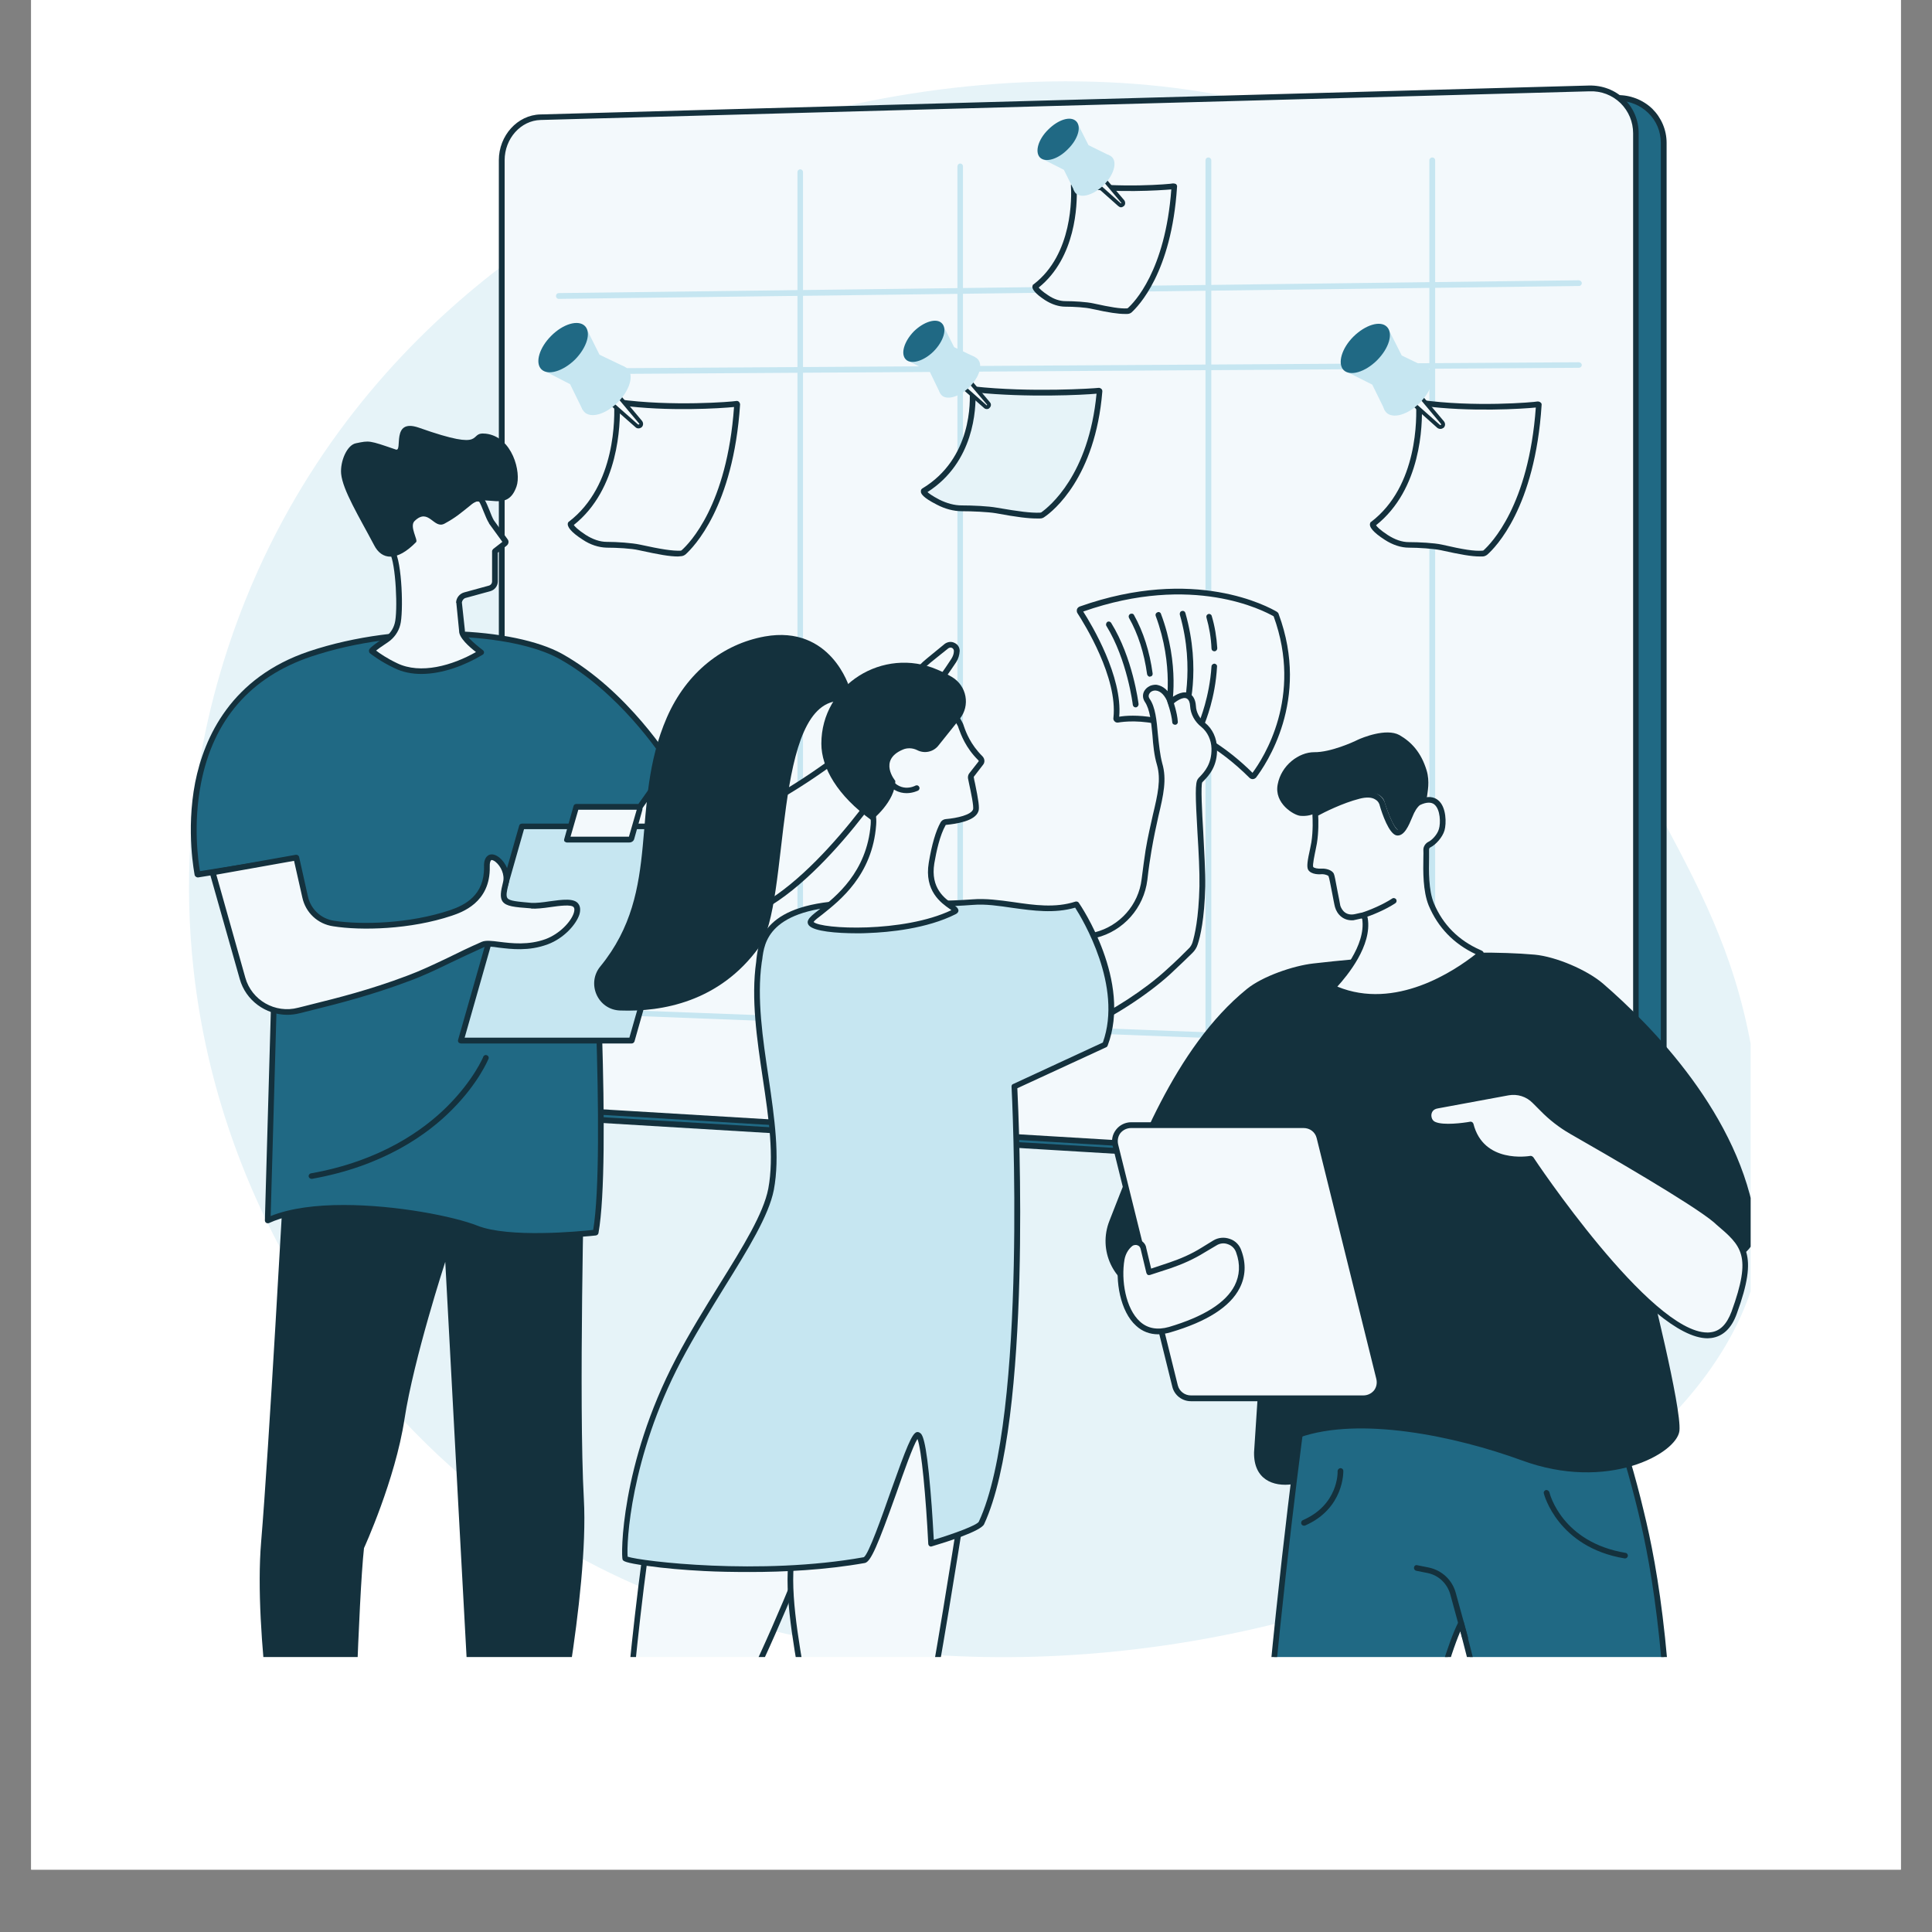 <svg xmlns="http://www.w3.org/2000/svg" xmlns:xlink="http://www.w3.org/1999/xlink" width="40" zoomAndPan="magnify" viewBox="0 0 30 30" height="40" preserveAspectRatio="xMidYMid meet" version="1.0"><rect x="0" y="0" width="30" height="30" fill="#808080" stroke="none"/><defs><clipPath id="d7b898bf1b"><path d="M 0.484 0 L 29.516 0 L 29.516 29.031 L 0.484 29.031 Z M 0.484 0 " clip-rule="nonzero"/></clipPath><clipPath id="2b7f1b8031"><path d="M 2.508 1 L 27.184 1 L 27.184 26 L 2.508 26 Z M 2.508 1 " clip-rule="nonzero"/></clipPath><clipPath id="a0c07f3e4a"><path d="M 4.031 18.109 L 9.086 18.109 L 9.086 25.73 L 4.031 25.73 Z M 4.031 18.109 " clip-rule="nonzero"/></clipPath><clipPath id="7324c66903"><path d="M 2.508 9 L 11 9 L 11 20 L 2.508 20 Z M 2.508 9 " clip-rule="nonzero"/></clipPath><clipPath id="613c26bedc"><path d="M 7.402 19.941 L 13.402 19.941 L 13.402 25.73 L 7.402 25.73 Z M 7.402 19.941 " clip-rule="nonzero"/></clipPath><clipPath id="f0041b6755"><path d="M 7.402 19.902 L 13.457 19.902 L 13.457 25.73 L 7.402 25.73 Z M 7.402 19.902 " clip-rule="nonzero"/></clipPath><clipPath id="ff838106da"><path d="M 12.188 20.703 L 14.914 20.703 L 14.914 25.73 L 12.188 25.73 Z M 12.188 20.703 " clip-rule="nonzero"/></clipPath><clipPath id="80a04f234d"><path d="M 12.133 20.652 L 14.953 20.652 L 14.953 25.73 L 12.133 25.73 Z M 12.133 20.652 " clip-rule="nonzero"/></clipPath><clipPath id="9f167de068"><path d="M 19.367 20.652 L 25.973 20.652 L 25.973 25.73 L 19.367 25.73 Z M 19.367 20.652 " clip-rule="nonzero"/></clipPath><clipPath id="00e384d1c5"><path d="M 19.328 20.609 L 26.012 20.609 L 26.012 25.73 L 19.328 25.73 Z M 19.328 20.609 " clip-rule="nonzero"/></clipPath><clipPath id="7993ab3ec5"><path d="M 17 14 L 27.184 14 L 27.184 24 L 17 24 Z M 17 14 " clip-rule="nonzero"/></clipPath><clipPath id="be2f79156b"><path d="M 22 16 L 27.184 16 L 27.184 21 L 22 21 Z M 22 16 " clip-rule="nonzero"/></clipPath></defs><g clip-path="url(#d7b898bf1b)"><path fill="#ffffff" d="M 0.484 0 L 29.516 0 L 29.516 29.031 L 0.484 29.031 Z M 0.484 0 " fill-opacity="1" fill-rule="nonzero"/><path fill="#ffffff" d="M 0.484 0 L 29.516 0 L 29.516 29.031 L 0.484 29.031 Z M 0.484 0 " fill-opacity="1" fill-rule="nonzero"/></g><g clip-path="url(#2b7f1b8031)"><path fill="#e6f3f8" d="M 4.004 8.863 C 3.477 10.039 2.691 12.285 3.008 15.078 C 3.41 18.664 5.41 21.492 7.359 23.082 C 13.816 28.352 25.641 24.945 27.207 19.98 C 27.492 19.078 27.41 18.211 27.312 17.141 C 27 13.742 25.352 12.73 24.246 9.121 C 23.238 5.836 24.23 5.465 23.289 4.004 C 21.246 0.836 15.344 0.676 11.285 2.195 C 9.727 2.777 5.941 4.57 4.004 8.863 " fill-opacity="1" fill-rule="nonzero"/></g><path fill="#206984" d="M 8.824 1.969 L 25.109 1.523 C 25.508 1.512 25.832 1.824 25.832 2.219 L 25.832 17.668 C 25.832 18.062 25.508 18.363 25.109 18.34 L 8.824 17.359 C 8.492 17.34 8.223 17.031 8.223 16.672 L 8.223 2.637 C 8.223 2.277 8.492 1.98 8.824 1.969 " fill-opacity="1" fill-rule="nonzero"/><path fill="#14313d" d="M 8.824 1.969 Z M 25.129 1.566 C 25.125 1.566 25.117 1.566 25.109 1.566 L 8.824 2.016 C 8.516 2.023 8.266 2.301 8.266 2.637 L 8.266 16.672 C 8.266 17.008 8.52 17.297 8.828 17.316 L 25.113 18.293 C 25.293 18.305 25.465 18.246 25.594 18.125 C 25.719 18.008 25.789 17.844 25.789 17.668 L 25.789 2.219 C 25.789 2.039 25.719 1.875 25.594 1.754 C 25.469 1.633 25.305 1.566 25.129 1.566 Z M 25.156 18.383 C 25.137 18.383 25.121 18.383 25.105 18.383 L 8.82 17.406 C 8.465 17.383 8.18 17.055 8.18 16.672 L 8.18 2.637 C 8.18 2.254 8.469 1.938 8.824 1.926 L 25.109 1.477 C 25.312 1.473 25.508 1.547 25.656 1.688 C 25.797 1.828 25.879 2.016 25.879 2.219 L 25.879 17.668 C 25.879 17.867 25.797 18.055 25.652 18.188 C 25.52 18.316 25.344 18.383 25.156 18.383 " fill-opacity="1" fill-rule="nonzero"/><path fill="#f3f9fc" d="M 8.395 1.82 L 24.68 1.371 C 25.078 1.363 25.402 1.672 25.402 2.07 L 25.402 17.516 C 25.402 17.91 25.078 18.211 24.68 18.188 L 8.395 17.211 C 8.059 17.191 7.793 16.883 7.793 16.523 L 7.793 2.488 C 7.793 2.129 8.059 1.828 8.395 1.82 " fill-opacity="1" fill-rule="nonzero"/><path fill="#14313d" d="M 8.395 1.863 C 8.086 1.871 7.836 2.152 7.836 2.488 L 7.836 16.523 C 7.836 16.859 8.086 17.148 8.395 17.168 L 24.68 18.145 C 24.863 18.156 25.035 18.094 25.164 17.973 C 25.289 17.855 25.359 17.691 25.359 17.516 L 25.359 2.07 C 25.359 1.891 25.289 1.727 25.164 1.602 C 25.035 1.477 24.863 1.41 24.68 1.418 Z M 24.723 18.234 C 24.707 18.234 24.691 18.234 24.676 18.234 L 8.391 17.254 C 8.035 17.234 7.746 16.906 7.746 16.523 L 7.746 2.488 C 7.746 2.105 8.035 1.785 8.391 1.777 L 24.676 1.328 C 24.883 1.324 25.078 1.398 25.223 1.539 C 25.367 1.68 25.445 1.867 25.445 2.07 L 25.445 17.516 C 25.445 17.719 25.367 17.902 25.223 18.039 C 25.09 18.164 24.914 18.234 24.723 18.234 " fill-opacity="1" fill-rule="nonzero"/><path fill="#c6e6f1" d="M 8.676 4.641 C 8.652 4.641 8.633 4.621 8.633 4.598 C 8.633 4.57 8.652 4.551 8.676 4.551 L 24.516 4.352 C 24.539 4.355 24.562 4.371 24.562 4.398 C 24.562 4.422 24.543 4.441 24.516 4.441 L 8.68 4.641 C 8.676 4.641 8.676 4.641 8.676 4.641 " fill-opacity="1" fill-rule="nonzero"/><path fill="#c6e6f1" d="M 14.91 16.641 C 14.887 16.641 14.867 16.621 14.867 16.598 L 14.867 2.582 C 14.867 2.559 14.887 2.539 14.91 2.539 C 14.934 2.539 14.953 2.559 14.953 2.582 L 14.953 16.598 C 14.953 16.621 14.934 16.641 14.91 16.641 " fill-opacity="1" fill-rule="nonzero"/><path fill="#c6e6f1" d="M 12.426 16.434 C 12.402 16.434 12.383 16.414 12.383 16.391 L 12.383 2.672 C 12.383 2.648 12.402 2.629 12.426 2.629 C 12.449 2.629 12.469 2.648 12.469 2.672 L 12.469 16.391 C 12.469 16.414 12.449 16.434 12.426 16.434 " fill-opacity="1" fill-rule="nonzero"/><path fill="#c6e6f1" d="M 18.762 16.859 C 18.738 16.859 18.719 16.84 18.719 16.816 L 18.719 2.488 C 18.719 2.465 18.738 2.445 18.762 2.445 C 18.789 2.445 18.809 2.465 18.809 2.488 L 18.809 16.816 C 18.809 16.84 18.789 16.859 18.762 16.859 " fill-opacity="1" fill-rule="nonzero"/><path fill="#c6e6f1" d="M 22.242 16.859 C 22.215 16.859 22.195 16.84 22.195 16.816 L 22.195 2.488 C 22.195 2.465 22.215 2.445 22.242 2.445 C 22.266 2.445 22.285 2.465 22.285 2.488 L 22.285 16.816 C 22.285 16.84 22.266 16.859 22.242 16.859 " fill-opacity="1" fill-rule="nonzero"/><path fill="#c6e6f1" d="M 24.516 16.34 L 8.676 15.73 C 8.652 15.73 8.633 15.711 8.633 15.688 C 8.633 15.66 8.656 15.645 8.68 15.645 L 24.52 16.25 C 24.543 16.254 24.562 16.273 24.562 16.297 C 24.559 16.32 24.539 16.34 24.516 16.34 " fill-opacity="1" fill-rule="nonzero"/><path fill="#c6e6f1" d="M 8.676 5.812 C 8.652 5.812 8.633 5.793 8.633 5.766 C 8.633 5.742 8.652 5.723 8.676 5.723 L 24.516 5.625 C 24.539 5.625 24.562 5.645 24.562 5.668 C 24.562 5.691 24.543 5.711 24.516 5.711 L 8.676 5.812 " fill-opacity="1" fill-rule="nonzero"/><path fill="#e6f3f8" d="M 17.062 6.066 C 16.996 6.078 16 6.145 15.109 6.043 C 15.105 6.043 15.102 6.047 15.102 6.051 C 15.105 6.141 15.18 7.121 14.344 7.625 C 14.344 7.625 14.32 7.668 14.566 7.797 C 14.676 7.855 14.805 7.891 14.934 7.895 C 15.09 7.895 15.34 7.906 15.469 7.926 C 15.84 7.992 16.004 8.012 16.145 8.008 C 16.164 8.004 16.184 8 16.195 7.992 C 16.316 7.906 16.965 7.395 17.074 6.074 C 17.074 6.07 17.066 6.066 17.062 6.066 " fill-opacity="1" fill-rule="nonzero"/><path fill="#14313d" d="M 17.062 6.066 Z M 14.402 7.641 C 14.422 7.66 14.473 7.699 14.586 7.758 C 14.703 7.816 14.82 7.848 14.934 7.848 C 15.102 7.848 15.348 7.859 15.477 7.883 C 15.836 7.945 16.004 7.965 16.145 7.961 C 16.156 7.961 16.164 7.957 16.168 7.957 C 16.293 7.867 16.906 7.379 17.027 6.113 C 16.82 6.133 15.945 6.176 15.148 6.094 C 15.156 6.348 15.129 7.176 14.402 7.641 Z M 16.105 8.051 C 15.965 8.051 15.797 8.031 15.461 7.969 C 15.34 7.949 15.098 7.938 14.934 7.938 C 14.809 7.938 14.672 7.902 14.547 7.836 C 14.324 7.723 14.309 7.668 14.301 7.648 C 14.297 7.625 14.301 7.609 14.305 7.602 C 14.309 7.598 14.312 7.59 14.32 7.586 C 15.094 7.121 15.07 6.227 15.055 6.051 C 15.055 6.039 15.062 6.023 15.07 6.016 C 15.082 6.004 15.098 5.996 15.117 6 C 16.004 6.098 16.996 6.031 17.055 6.023 C 17.07 6.02 17.09 6.027 17.102 6.039 C 17.113 6.047 17.117 6.062 17.117 6.078 C 17.008 7.414 16.352 7.938 16.219 8.027 C 16.199 8.043 16.176 8.051 16.148 8.051 C 16.133 8.051 16.117 8.051 16.105 8.051 " fill-opacity="1" fill-rule="nonzero"/><path fill="#c6e6f1" d="M 14.633 5.027 L 14.816 5.391 L 15.145 5.547 L 14.598 6.105 L 14.438 5.773 L 14.074 5.59 L 14.633 5.027 " fill-opacity="1" fill-rule="nonzero"/><path fill="#206984" d="M 14.5 5.453 C 14.652 5.297 14.711 5.105 14.625 5.02 C 14.543 4.934 14.348 4.992 14.191 5.145 C 14.039 5.301 13.98 5.496 14.066 5.582 C 14.148 5.664 14.344 5.609 14.5 5.453 " fill-opacity="1" fill-rule="nonzero"/><path fill="#f3f9fc" d="M 14.957 5.797 L 14.844 5.91 L 15.301 6.312 C 15.332 6.344 15.375 6.297 15.348 6.266 L 14.957 5.797 " fill-opacity="1" fill-rule="nonzero"/><path fill="#14313d" d="M 14.887 5.91 L 15.32 6.293 C 15.32 6.293 15.324 6.297 15.324 6.293 C 15.328 6.289 15.328 6.285 15.328 6.285 L 14.953 5.844 Z M 15.324 6.352 C 15.309 6.352 15.293 6.348 15.281 6.336 L 14.824 5.934 C 14.82 5.926 14.816 5.922 14.816 5.91 C 14.816 5.902 14.816 5.895 14.824 5.891 L 14.938 5.777 C 14.941 5.773 14.949 5.77 14.957 5.77 C 14.965 5.77 14.973 5.773 14.98 5.781 L 15.371 6.246 C 15.395 6.273 15.391 6.309 15.367 6.332 C 15.355 6.348 15.34 6.352 15.324 6.352 " fill-opacity="1" fill-rule="nonzero"/><path fill="#c6e6f1" d="M 15.055 6.008 C 15.211 5.852 15.266 5.66 15.18 5.574 C 15.098 5.488 14.902 5.547 14.746 5.703 C 14.594 5.855 14.535 6.051 14.621 6.137 C 14.703 6.219 14.898 6.164 15.055 6.008 " fill-opacity="1" fill-rule="nonzero"/><path fill="#f3f9fc" d="M 18.223 2.895 C 18.176 2.902 17.383 2.969 16.684 2.871 C 16.68 2.867 16.676 2.871 16.676 2.875 C 16.68 2.969 16.738 3.945 16.074 4.449 C 16.074 4.449 16.059 4.496 16.25 4.621 C 16.34 4.68 16.441 4.719 16.543 4.719 C 16.664 4.719 16.863 4.73 16.965 4.754 C 17.258 4.816 17.391 4.836 17.5 4.832 C 17.516 4.832 17.531 4.824 17.539 4.816 C 17.637 4.73 18.148 4.219 18.234 2.898 C 18.234 2.895 18.23 2.891 18.223 2.895 " fill-opacity="1" fill-rule="nonzero"/><path fill="#14313d" d="M 16.121 4.449 Z M 16.129 4.465 C 16.145 4.484 16.18 4.523 16.277 4.586 C 16.363 4.645 16.457 4.676 16.543 4.676 C 16.676 4.676 16.875 4.688 16.977 4.711 C 17.258 4.773 17.391 4.793 17.5 4.789 C 17.504 4.789 17.508 4.785 17.512 4.785 C 17.609 4.699 18.094 4.207 18.188 2.941 C 18.004 2.957 17.336 3 16.719 2.918 C 16.73 3.176 16.707 4 16.129 4.465 Z M 17.469 4.875 C 17.359 4.875 17.223 4.855 16.957 4.797 C 16.863 4.773 16.672 4.762 16.543 4.762 C 16.441 4.762 16.332 4.727 16.227 4.66 C 16.078 4.562 16.012 4.484 16.035 4.434 L 16.039 4.422 L 16.051 4.414 C 16.66 3.949 16.641 3.051 16.629 2.879 C 16.629 2.863 16.637 2.848 16.645 2.84 C 16.656 2.828 16.672 2.824 16.688 2.824 C 17.387 2.926 18.172 2.859 18.215 2.848 C 18.234 2.848 18.25 2.852 18.262 2.859 C 18.273 2.871 18.281 2.887 18.277 2.902 C 18.191 4.238 17.672 4.758 17.57 4.852 C 17.551 4.867 17.527 4.875 17.504 4.875 C 17.492 4.875 17.48 4.875 17.469 4.875 " fill-opacity="1" fill-rule="nonzero"/><path fill="#c6e6f1" d="M 16.719 1.891 L 16.902 2.254 L 17.227 2.414 L 16.684 2.969 L 16.52 2.637 L 16.156 2.453 L 16.719 1.891 " fill-opacity="1" fill-rule="nonzero"/><path fill="#206984" d="M 16.582 2.316 C 16.738 2.164 16.797 1.969 16.711 1.883 C 16.625 1.797 16.434 1.855 16.277 2.012 C 16.121 2.164 16.066 2.359 16.148 2.445 C 16.234 2.531 16.43 2.473 16.582 2.316 " fill-opacity="1" fill-rule="nonzero"/><path fill="#f3f9fc" d="M 17.043 2.664 L 16.93 2.773 L 17.383 3.18 C 17.418 3.207 17.461 3.164 17.434 3.129 L 17.043 2.664 " fill-opacity="1" fill-rule="nonzero"/><path fill="#14313d" d="M 16.973 2.773 L 17.402 3.156 C 17.406 3.156 17.406 3.16 17.41 3.156 C 17.414 3.152 17.414 3.152 17.41 3.148 L 17.039 2.707 Z M 17.406 3.219 C 17.391 3.219 17.379 3.211 17.363 3.199 L 16.91 2.797 C 16.902 2.793 16.898 2.785 16.898 2.777 C 16.898 2.77 16.902 2.762 16.91 2.754 L 17.02 2.641 C 17.027 2.637 17.035 2.633 17.043 2.633 C 17.051 2.633 17.059 2.637 17.062 2.645 L 17.457 3.109 C 17.477 3.137 17.477 3.176 17.453 3.199 C 17.438 3.211 17.422 3.219 17.406 3.219 " fill-opacity="1" fill-rule="nonzero"/><path fill="#c6e6f1" d="M 17.141 2.871 C 17.293 2.719 17.352 2.523 17.266 2.438 C 17.18 2.355 16.988 2.41 16.832 2.566 C 16.676 2.719 16.621 2.914 16.703 3 C 16.789 3.086 16.984 3.027 17.141 2.871 " fill-opacity="1" fill-rule="nonzero"/><path fill="#f3f9fc" d="M 11.434 6.27 C 11.375 6.281 10.43 6.363 9.59 6.242 C 9.582 6.242 9.578 6.246 9.578 6.25 C 9.586 6.359 9.652 7.531 8.859 8.137 C 8.859 8.137 8.84 8.191 9.07 8.344 C 9.176 8.41 9.297 8.457 9.422 8.457 C 9.566 8.457 9.805 8.473 9.926 8.5 C 10.277 8.578 10.434 8.598 10.566 8.594 C 10.586 8.594 10.602 8.586 10.613 8.574 C 10.73 8.473 11.344 7.859 11.445 6.277 C 11.449 6.273 11.441 6.27 11.434 6.27 " fill-opacity="1" fill-rule="nonzero"/><path fill="#14313d" d="M 9.621 6.246 Z M 11.445 6.312 Z M 11.445 6.312 Z M 8.91 8.152 C 8.926 8.176 8.969 8.223 9.094 8.305 C 9.203 8.375 9.316 8.414 9.422 8.414 C 9.578 8.414 9.816 8.43 9.938 8.457 C 10.277 8.531 10.438 8.555 10.566 8.551 C 10.574 8.551 10.582 8.547 10.586 8.543 C 10.703 8.438 11.289 7.848 11.398 6.32 C 11.199 6.34 10.375 6.395 9.625 6.293 C 9.633 6.586 9.613 7.594 8.91 8.152 Z M 10.527 8.641 C 10.398 8.641 10.238 8.613 9.918 8.543 C 9.805 8.516 9.578 8.504 9.418 8.504 C 9.297 8.5 9.168 8.461 9.047 8.379 C 8.871 8.266 8.797 8.176 8.82 8.117 L 8.824 8.109 L 8.832 8.102 C 9.57 7.539 9.547 6.461 9.535 6.25 C 9.531 6.238 9.539 6.223 9.551 6.211 C 9.562 6.203 9.578 6.195 9.594 6.199 C 10.434 6.316 11.375 6.238 11.426 6.227 C 11.445 6.223 11.461 6.227 11.473 6.238 C 11.484 6.25 11.492 6.266 11.492 6.281 C 11.387 7.875 10.766 8.5 10.645 8.609 C 10.625 8.625 10.598 8.637 10.57 8.637 C 10.555 8.637 10.543 8.641 10.527 8.641 " fill-opacity="1" fill-rule="nonzero"/><path fill="#c6e6f1" d="M 9.09 5.07 L 9.309 5.508 L 9.699 5.695 L 9.047 6.363 L 8.852 5.965 L 8.418 5.742 L 9.09 5.07 " fill-opacity="1" fill-rule="nonzero"/><path fill="#206984" d="M 8.93 5.582 C 9.113 5.395 9.184 5.164 9.082 5.062 C 8.98 4.961 8.746 5.027 8.559 5.215 C 8.375 5.398 8.305 5.633 8.406 5.734 C 8.508 5.836 8.742 5.766 8.93 5.582 " fill-opacity="1" fill-rule="nonzero"/><path fill="#f3f9fc" d="M 9.477 5.996 L 9.34 6.129 L 9.887 6.613 C 9.926 6.645 9.98 6.594 9.945 6.555 L 9.477 5.996 " fill-opacity="1" fill-rule="nonzero"/><path fill="#14313d" d="M 9.383 6.129 L 9.906 6.59 C 9.91 6.594 9.918 6.594 9.922 6.59 C 9.93 6.586 9.93 6.578 9.922 6.574 L 9.473 6.039 Z M 9.914 6.652 C 9.898 6.652 9.883 6.648 9.867 6.633 L 9.32 6.152 C 9.316 6.145 9.312 6.141 9.312 6.129 C 9.312 6.121 9.316 6.113 9.32 6.109 L 9.457 5.973 C 9.461 5.969 9.469 5.965 9.477 5.965 C 9.484 5.965 9.492 5.969 9.5 5.977 L 9.969 6.535 C 9.992 6.566 9.992 6.605 9.965 6.633 C 9.949 6.645 9.934 6.652 9.914 6.652 " fill-opacity="1" fill-rule="nonzero"/><path fill="#c6e6f1" d="M 9.594 6.246 C 9.777 6.062 9.848 5.828 9.746 5.727 C 9.645 5.625 9.41 5.691 9.227 5.879 C 9.039 6.062 8.973 6.297 9.074 6.398 C 9.176 6.5 9.406 6.434 9.594 6.246 " fill-opacity="1" fill-rule="nonzero"/><path fill="#f3f9fc" d="M 23.883 6.281 C 23.824 6.293 22.879 6.371 22.043 6.25 C 22.035 6.25 22.031 6.254 22.031 6.258 C 22.039 6.371 22.105 7.539 21.316 8.141 C 21.316 8.141 21.293 8.195 21.527 8.344 C 21.633 8.414 21.754 8.461 21.875 8.461 C 22.02 8.461 22.258 8.473 22.379 8.5 C 22.73 8.578 22.887 8.602 23.02 8.598 C 23.035 8.594 23.055 8.59 23.066 8.578 C 23.18 8.477 23.789 7.863 23.895 6.285 C 23.895 6.281 23.891 6.277 23.883 6.281 " fill-opacity="1" fill-rule="nonzero"/><path fill="#14313d" d="M 22.074 6.258 Z M 22.035 6.297 Z M 21.359 8.141 Z M 21.367 8.156 C 21.383 8.18 21.426 8.227 21.551 8.309 C 21.66 8.379 21.77 8.418 21.875 8.418 C 22.035 8.418 22.27 8.43 22.391 8.457 C 22.73 8.535 22.887 8.559 23.016 8.551 C 23.027 8.551 23.031 8.547 23.035 8.547 C 23.152 8.441 23.738 7.852 23.848 6.328 C 23.648 6.348 22.828 6.402 22.078 6.301 C 22.09 6.594 22.07 7.598 21.367 8.156 Z M 22.98 8.641 C 22.848 8.641 22.688 8.613 22.371 8.543 C 22.258 8.52 22.031 8.504 21.875 8.504 C 21.754 8.504 21.625 8.461 21.504 8.383 C 21.328 8.27 21.25 8.18 21.277 8.121 L 21.281 8.109 L 21.289 8.105 C 22.023 7.547 22 6.473 21.988 6.262 C 21.988 6.246 21.992 6.23 22.004 6.223 C 22.016 6.211 22.031 6.207 22.047 6.207 C 22.883 6.328 23.82 6.246 23.875 6.234 C 23.891 6.234 23.91 6.238 23.922 6.25 C 23.934 6.258 23.941 6.273 23.938 6.289 C 23.836 7.883 23.219 8.504 23.094 8.613 C 23.074 8.629 23.047 8.641 23.02 8.641 C 23.008 8.641 22.992 8.641 22.98 8.641 " fill-opacity="1" fill-rule="nonzero"/><path fill="#c6e6f1" d="M 21.547 5.086 L 21.766 5.52 L 22.152 5.707 L 21.504 6.371 L 21.309 5.973 L 20.875 5.754 L 21.547 5.086 " fill-opacity="1" fill-rule="nonzero"/><path fill="#206984" d="M 21.383 5.594 C 21.57 5.406 21.637 5.176 21.535 5.074 C 21.434 4.973 21.203 5.043 21.016 5.227 C 20.832 5.41 20.766 5.645 20.863 5.746 C 20.965 5.848 21.199 5.777 21.383 5.594 " fill-opacity="1" fill-rule="nonzero"/><path fill="#f3f9fc" d="M 21.93 6.004 L 21.797 6.141 L 22.34 6.621 C 22.379 6.656 22.43 6.602 22.398 6.562 L 21.93 6.004 " fill-opacity="1" fill-rule="nonzero"/><path fill="#14313d" d="M 21.84 6.137 L 22.359 6.598 C 22.363 6.602 22.371 6.602 22.375 6.598 C 22.379 6.594 22.379 6.586 22.375 6.582 L 21.93 6.051 Z M 22.367 6.66 C 22.352 6.66 22.336 6.656 22.32 6.645 L 21.777 6.16 C 21.77 6.156 21.766 6.148 21.766 6.141 C 21.766 6.133 21.77 6.125 21.777 6.117 L 21.91 5.984 C 21.914 5.98 21.922 5.977 21.934 5.977 C 21.941 5.977 21.949 5.98 21.953 5.988 L 22.422 6.543 C 22.445 6.574 22.445 6.613 22.418 6.641 C 22.402 6.652 22.387 6.66 22.367 6.66 " fill-opacity="1" fill-rule="nonzero"/><path fill="#c6e6f1" d="M 22.047 6.254 C 22.23 6.07 22.301 5.84 22.199 5.738 C 22.098 5.637 21.863 5.703 21.68 5.891 C 21.496 6.074 21.426 6.305 21.527 6.406 C 21.629 6.508 21.863 6.441 22.047 6.254 " fill-opacity="1" fill-rule="nonzero"/><g clip-path="url(#a0c07f3e4a)"><path fill="#14313d" d="M 4.406 18.328 C 4.406 18.328 4.176 22.5 4.055 23.941 C 3.934 25.383 4.34 27.699 4.34 27.699 L 5.488 27.641 C 5.488 27.641 5.566 24.824 5.652 24.039 C 5.652 24.039 6.137 22.98 6.281 22.035 C 6.426 21.09 6.914 19.594 6.914 19.594 C 6.914 19.594 7.312 27.051 7.352 27.637 C 7.352 27.637 8.254 27.676 8.574 27.473 C 8.574 27.473 9.148 24.754 9.066 23.277 C 8.984 21.797 9.074 18.121 9.074 18.121 L 4.406 18.328 " fill-opacity="1" fill-rule="nonzero"/></g><path fill="#f3f9fc" d="M 9.984 11.691 C 10.035 11.688 10.484 12.18 10.797 12.527 C 10.988 12.738 11.293 12.797 11.543 12.668 C 12.324 12.273 12.895 11.875 13.637 11.277 C 13.637 11.277 14.082 10.527 14.422 10.254 C 14.555 10.148 14.641 10.078 14.699 10.031 C 14.766 9.984 14.859 10.027 14.855 10.109 C 14.855 10.152 14.844 10.203 14.809 10.254 C 14.703 10.422 14.535 10.648 14.535 10.648 C 14.535 10.648 14.906 10.871 14.59 11.355 C 14.457 11.559 14.324 11.594 14.184 11.637 C 14.035 11.676 13.875 11.934 13.875 11.934 C 13.875 11.934 12.59 13.961 11.422 14.258 C 10.582 14.477 9.988 13.805 8.996 13.301 L 9.984 11.691 " fill-opacity="1" fill-rule="nonzero"/><path fill="#14313d" d="M 9.059 13.281 C 9.328 13.422 9.562 13.57 9.789 13.711 C 10.371 14.078 10.828 14.367 11.41 14.215 C 12.547 13.926 13.824 11.93 13.836 11.91 C 13.855 11.883 14.012 11.637 14.172 11.594 C 14.309 11.555 14.43 11.52 14.551 11.332 C 14.656 11.172 14.691 11.031 14.664 10.906 C 14.629 10.762 14.512 10.688 14.512 10.688 C 14.5 10.684 14.492 10.672 14.492 10.66 C 14.488 10.648 14.492 10.633 14.5 10.625 C 14.5 10.621 14.668 10.395 14.773 10.23 C 14.797 10.191 14.812 10.152 14.812 10.109 C 14.812 10.09 14.801 10.07 14.785 10.062 C 14.766 10.051 14.746 10.055 14.727 10.066 C 14.656 10.121 14.562 10.199 14.449 10.289 C 14.121 10.551 13.68 11.293 13.676 11.301 C 13.672 11.305 13.668 11.309 13.664 11.312 C 12.953 11.883 12.383 12.297 11.562 12.707 C 11.293 12.844 10.965 12.781 10.766 12.559 C 10.234 11.965 10.059 11.797 10 11.754 Z M 11.102 14.344 C 10.629 14.344 10.211 14.082 9.742 13.785 C 9.504 13.637 9.258 13.484 8.977 13.34 C 8.965 13.332 8.957 13.324 8.953 13.312 C 8.949 13.301 8.953 13.285 8.957 13.277 L 9.945 11.672 C 9.953 11.656 9.965 11.648 9.98 11.648 C 10.016 11.645 10.066 11.645 10.832 12.5 C 11.004 12.691 11.289 12.746 11.523 12.629 C 12.332 12.223 12.898 11.812 13.602 11.246 C 13.652 11.164 14.066 10.484 14.395 10.223 C 14.508 10.129 14.602 10.055 14.672 9.996 C 14.719 9.965 14.773 9.957 14.824 9.984 C 14.875 10.008 14.902 10.055 14.902 10.109 C 14.898 10.168 14.883 10.227 14.848 10.281 C 14.766 10.406 14.648 10.57 14.598 10.641 C 14.645 10.68 14.719 10.762 14.75 10.887 C 14.785 11.035 14.742 11.199 14.625 11.379 C 14.484 11.598 14.336 11.637 14.195 11.676 C 14.086 11.707 13.953 11.891 13.914 11.957 C 13.859 12.039 12.602 14.004 11.434 14.301 C 11.32 14.332 11.211 14.344 11.102 14.344 " fill-opacity="1" fill-rule="nonzero"/><path fill="#206984" d="M 3.07 13.578 C 3.07 13.578 2.508 10.93 4.816 10.156 C 6.234 9.68 7.98 9.793 8.703 10.191 C 9.738 10.766 10.402 11.863 10.402 11.863 L 9.191 13.578 C 9.191 13.578 9.461 17.977 9.25 19.141 C 9.25 19.141 7.945 19.293 7.395 19.074 C 6.84 18.855 5.027 18.551 4.156 18.949 L 4.316 13.383 L 3.07 13.578 " fill-opacity="1" fill-rule="nonzero"/><g clip-path="url(#7324c66903)"><path fill="#14313d" d="M 5.336 18.711 C 6.164 18.711 7.055 18.891 7.41 19.031 C 7.898 19.227 9.004 19.121 9.211 19.098 C 9.41 17.91 9.152 13.625 9.148 13.582 C 9.148 13.57 9.152 13.562 9.156 13.555 L 10.352 11.863 C 10.246 11.699 9.609 10.746 8.684 10.23 C 7.965 9.832 6.246 9.723 4.832 10.195 C 3.891 10.512 3.312 11.176 3.121 12.164 C 2.996 12.801 3.078 13.375 3.105 13.527 L 4.309 13.336 C 4.32 13.336 4.336 13.34 4.344 13.348 C 4.355 13.355 4.359 13.371 4.359 13.383 L 4.203 18.883 C 4.512 18.758 4.914 18.711 5.336 18.711 Z M 8.328 19.234 C 7.984 19.234 7.617 19.207 7.379 19.113 C 6.836 18.902 5.043 18.594 4.176 18.992 C 4.164 18.996 4.145 18.996 4.133 18.988 C 4.121 18.98 4.113 18.965 4.113 18.949 L 4.27 13.434 L 3.074 13.625 C 3.055 13.625 3.031 13.613 3.023 13.59 C 3.023 13.582 2.883 12.91 3.031 12.148 C 3.172 11.445 3.59 10.52 4.801 10.113 C 6.238 9.633 7.992 9.746 8.727 10.152 C 9.758 10.727 10.434 11.832 10.441 11.84 C 10.449 11.855 10.449 11.875 10.441 11.891 L 9.238 13.594 C 9.258 13.926 9.496 18.016 9.293 19.148 C 9.289 19.168 9.273 19.18 9.254 19.184 C 9.223 19.188 8.793 19.234 8.328 19.234 " fill-opacity="1" fill-rule="nonzero"/></g><path fill="#14313d" d="M 4.84 18.305 C 4.816 18.305 4.797 18.289 4.793 18.27 C 4.789 18.246 4.805 18.223 4.832 18.219 C 5.91 18.027 6.578 17.547 6.949 17.176 C 7.352 16.773 7.504 16.414 7.504 16.41 C 7.512 16.387 7.539 16.375 7.562 16.387 C 7.586 16.395 7.594 16.422 7.586 16.441 C 7.578 16.457 7.43 16.82 7.016 17.234 C 6.637 17.617 5.949 18.109 4.844 18.305 C 4.844 18.305 4.84 18.305 4.84 18.305 " fill-opacity="1" fill-rule="nonzero"/><path fill="#c6e6f1" d="M 9.809 16.16 L 7.156 16.16 L 8.105 12.832 L 10.754 12.832 L 9.809 16.16 " fill-opacity="1" fill-rule="nonzero"/><path fill="#14313d" d="M 7.215 16.113 L 9.773 16.113 L 10.695 12.875 L 8.137 12.875 Z M 9.809 16.203 L 7.156 16.203 C 7.145 16.203 7.129 16.195 7.121 16.188 C 7.113 16.176 7.109 16.16 7.113 16.148 L 8.062 12.82 C 8.066 12.801 8.086 12.789 8.105 12.789 L 10.754 12.789 C 10.77 12.789 10.781 12.793 10.793 12.805 C 10.801 12.816 10.801 12.832 10.797 12.844 L 9.852 16.172 C 9.844 16.191 9.828 16.203 9.809 16.203 " fill-opacity="1" fill-rule="nonzero"/><path fill="#f3f9fc" d="M 9.773 13.039 L 8.801 13.039 L 8.949 12.527 L 9.898 12.527 C 9.922 12.527 9.938 12.551 9.934 12.57 L 9.805 13.016 C 9.801 13.027 9.789 13.039 9.773 13.039 " fill-opacity="1" fill-rule="nonzero"/><path fill="#14313d" d="M 8.859 12.992 L 9.766 12.992 L 9.887 12.574 L 8.98 12.574 Z M 9.773 13.082 L 8.801 13.082 C 8.789 13.082 8.777 13.074 8.766 13.066 C 8.758 13.055 8.758 13.039 8.762 13.027 L 8.906 12.516 C 8.91 12.496 8.93 12.484 8.949 12.484 L 9.898 12.484 C 9.926 12.484 9.945 12.496 9.961 12.516 C 9.977 12.535 9.98 12.559 9.973 12.582 L 9.848 13.027 C 9.84 13.059 9.809 13.082 9.773 13.082 " fill-opacity="1" fill-rule="nonzero"/><path fill="#f3f9fc" d="M 3.301 13.547 L 4.602 13.316 L 4.738 13.926 C 4.785 14.141 4.961 14.305 5.176 14.34 C 5.598 14.406 6.355 14.391 7.004 14.176 C 7.172 14.121 7.57 13.973 7.559 13.461 C 7.551 13.117 7.922 13.438 7.855 13.707 C 7.777 14.027 7.812 14.027 8.254 14.062 C 8.453 14.078 8.871 13.945 8.949 14.062 C 9.027 14.18 8.809 14.504 8.488 14.621 C 8.039 14.789 7.637 14.605 7.5 14.668 C 7.043 14.863 6.707 15.055 6.336 15.195 C 5.637 15.457 5.02 15.594 4.641 15.691 C 4.262 15.793 3.871 15.566 3.766 15.191 L 3.301 13.547 " fill-opacity="1" fill-rule="nonzero"/><path fill="#14313d" d="M 3.359 13.582 L 3.809 15.18 C 3.906 15.531 4.273 15.742 4.629 15.648 C 4.695 15.633 4.766 15.613 4.844 15.594 C 5.223 15.5 5.742 15.371 6.32 15.152 C 6.531 15.074 6.734 14.977 6.949 14.875 C 7.113 14.793 7.285 14.711 7.48 14.625 C 7.543 14.598 7.633 14.609 7.758 14.625 C 7.945 14.648 8.203 14.68 8.473 14.582 C 8.691 14.5 8.867 14.312 8.91 14.176 C 8.922 14.137 8.922 14.105 8.91 14.09 C 8.879 14.039 8.684 14.066 8.543 14.086 C 8.434 14.102 8.328 14.113 8.25 14.109 L 8.246 14.105 C 7.98 14.086 7.863 14.074 7.805 14 C 7.758 13.934 7.777 13.836 7.812 13.695 C 7.84 13.582 7.777 13.449 7.695 13.383 C 7.664 13.359 7.641 13.352 7.629 13.355 C 7.617 13.363 7.602 13.395 7.605 13.457 C 7.617 14.02 7.164 14.168 7.016 14.219 C 6.375 14.434 5.609 14.453 5.172 14.383 C 4.934 14.348 4.746 14.172 4.695 13.938 L 4.566 13.367 Z M 4.461 15.758 C 4.125 15.758 3.816 15.535 3.723 15.203 L 3.258 13.562 C 3.258 13.547 3.258 13.535 3.266 13.523 C 3.273 13.516 3.281 13.508 3.293 13.504 L 4.594 13.273 C 4.617 13.27 4.641 13.285 4.645 13.309 L 4.781 13.918 C 4.824 14.117 4.984 14.266 5.184 14.297 C 5.613 14.363 6.359 14.344 6.988 14.133 C 7.219 14.055 7.523 13.902 7.516 13.461 C 7.512 13.363 7.539 13.305 7.59 13.277 C 7.637 13.254 7.695 13.27 7.754 13.316 C 7.852 13.395 7.938 13.562 7.898 13.719 C 7.867 13.84 7.855 13.914 7.879 13.945 C 7.91 13.992 8.039 14 8.254 14.02 L 8.258 14.02 C 8.328 14.023 8.43 14.012 8.531 13.996 C 8.73 13.969 8.922 13.941 8.984 14.039 C 9.012 14.078 9.016 14.137 8.996 14.203 C 8.945 14.355 8.758 14.57 8.504 14.664 C 8.211 14.773 7.941 14.738 7.746 14.715 C 7.645 14.699 7.559 14.691 7.516 14.707 C 7.324 14.793 7.152 14.875 6.988 14.953 C 6.77 15.059 6.566 15.156 6.352 15.234 C 5.77 15.453 5.246 15.586 4.867 15.68 C 4.789 15.699 4.715 15.719 4.652 15.734 C 4.586 15.75 4.523 15.758 4.461 15.758 " fill-opacity="1" fill-rule="nonzero"/><path fill="#f3f9fc" d="M 7.172 9.797 L 7.129 9.355 C 7.129 9.305 7.168 9.258 7.219 9.242 L 7.602 9.137 C 7.652 9.125 7.688 9.078 7.688 9.027 L 7.684 8.559 L 7.84 8.438 C 7.855 8.43 7.855 8.414 7.848 8.398 L 7.633 8.102 C 7.562 7.992 7.5 7.73 7.438 7.746 C 7.438 7.746 6.027 7.453 5.922 8.113 C 5.906 8.211 5.93 8.309 5.98 8.391 L 6.09 8.562 C 6.199 8.734 6.223 9.512 6.172 9.691 C 6.145 9.789 6.082 9.879 5.996 9.938 C 5.887 10.008 5.754 10.102 5.777 10.109 C 5.777 10.109 5.918 10.227 6.145 10.336 C 6.547 10.531 7.086 10.363 7.469 10.129 C 7.469 10.129 7.164 9.91 7.172 9.797 " fill-opacity="1" fill-rule="nonzero"/><path fill="#14313d" d="M 5.84 10.102 C 5.895 10.145 6.008 10.223 6.164 10.297 C 6.531 10.477 7.027 10.332 7.391 10.125 C 7.289 10.047 7.125 9.902 7.129 9.797 L 7.086 9.363 C 7.082 9.359 7.082 9.355 7.082 9.355 C 7.086 9.281 7.137 9.219 7.207 9.199 L 7.59 9.094 C 7.621 9.086 7.641 9.059 7.641 9.027 L 7.641 8.559 C 7.641 8.547 7.648 8.535 7.66 8.523 L 7.801 8.414 L 7.594 8.129 C 7.594 8.129 7.594 8.125 7.594 8.125 C 7.566 8.082 7.539 8.016 7.512 7.949 C 7.492 7.898 7.457 7.809 7.438 7.789 C 7.434 7.789 7.43 7.789 7.43 7.789 C 7.418 7.785 6.516 7.602 6.129 7.867 C 6.035 7.934 5.984 8.016 5.965 8.121 C 5.953 8.203 5.973 8.289 6.02 8.367 L 6.125 8.539 C 6.246 8.73 6.266 9.516 6.215 9.703 C 6.188 9.812 6.117 9.91 6.023 9.973 C 5.918 10.043 5.863 10.082 5.84 10.102 Z M 6.543 10.465 C 6.395 10.465 6.254 10.438 6.125 10.375 C 5.91 10.273 5.77 10.164 5.75 10.148 C 5.738 10.141 5.73 10.125 5.73 10.113 C 5.727 10.082 5.723 10.066 5.973 9.898 C 6.051 9.848 6.105 9.77 6.129 9.68 C 6.18 9.5 6.148 8.742 6.051 8.586 L 5.945 8.414 C 5.887 8.32 5.863 8.211 5.879 8.105 C 5.898 7.977 5.965 7.875 6.078 7.797 C 6.48 7.52 7.344 7.68 7.438 7.699 C 7.508 7.695 7.547 7.793 7.598 7.918 C 7.621 7.977 7.645 8.039 7.668 8.078 L 7.883 8.375 C 7.906 8.406 7.898 8.449 7.867 8.473 L 7.73 8.582 L 7.73 9.027 C 7.73 9.098 7.684 9.16 7.613 9.18 L 7.23 9.285 C 7.199 9.293 7.176 9.324 7.172 9.355 L 7.219 9.789 C 7.219 9.793 7.219 9.797 7.219 9.801 C 7.211 9.852 7.359 9.992 7.496 10.094 C 7.508 10.102 7.516 10.117 7.516 10.129 C 7.516 10.145 7.508 10.16 7.492 10.168 C 7.227 10.328 6.875 10.465 6.543 10.465 " fill-opacity="1" fill-rule="nonzero"/><path fill="#14313d" d="M 7.543 6.734 C 7.242 6.699 7.605 7.031 6.504 6.641 C 6.062 6.488 6.262 7.023 6.145 6.98 C 5.727 6.836 5.738 6.84 5.527 6.883 C 5.387 6.91 5.281 7.164 5.297 7.355 C 5.32 7.609 5.578 8.027 5.809 8.465 C 5.926 8.695 6.16 8.727 6.461 8.418 C 6.496 8.387 6.352 8.172 6.438 8.09 C 6.66 7.875 6.734 8.227 6.906 8.129 C 7.078 8.035 7.148 7.973 7.328 7.828 C 7.547 7.656 7.875 7.969 8.02 7.555 C 8.098 7.336 7.957 6.781 7.543 6.734 " fill-opacity="1" fill-rule="nonzero"/><path fill="#f3f9fc" d="M 19.469 12.047 C 19.586 11.891 20.309 10.883 19.812 9.551 C 19.812 9.543 19.809 9.539 19.805 9.539 C 19.707 9.48 18.559 8.832 16.781 9.461 C 16.766 9.465 16.762 9.484 16.77 9.496 C 16.867 9.648 17.406 10.512 17.332 11.152 C 17.332 11.168 17.344 11.18 17.359 11.176 C 17.531 11.145 18.43 11.043 19.434 12.047 C 19.445 12.059 19.461 12.055 19.469 12.047 " fill-opacity="1" fill-rule="nonzero"/><path fill="#14313d" d="M 17.59 11.113 C 17.957 11.113 18.672 11.234 19.449 12 C 19.617 11.773 20.234 10.824 19.777 9.57 C 19.625 9.484 18.523 8.898 16.82 9.496 C 16.953 9.703 17.434 10.508 17.379 11.129 C 17.426 11.121 17.496 11.113 17.59 11.113 Z M 19.434 12.02 Z M 19.449 12.098 C 19.434 12.098 19.414 12.09 19.402 12.078 C 18.41 11.09 17.535 11.191 17.367 11.219 C 17.348 11.223 17.324 11.219 17.309 11.203 C 17.293 11.188 17.285 11.168 17.289 11.148 C 17.359 10.523 16.836 9.684 16.73 9.52 C 16.719 9.504 16.719 9.48 16.723 9.461 C 16.73 9.441 16.746 9.426 16.766 9.418 C 18.551 8.785 19.703 9.426 19.828 9.5 C 19.84 9.508 19.852 9.52 19.855 9.535 C 20.352 10.875 19.648 11.883 19.504 12.074 C 19.492 12.086 19.473 12.098 19.453 12.098 C 19.453 12.098 19.453 12.098 19.449 12.098 " fill-opacity="1" fill-rule="nonzero"/><path fill="#14313d" d="M 17.633 10.984 C 17.613 10.984 17.594 10.969 17.59 10.945 C 17.59 10.938 17.504 10.246 17.18 9.719 C 17.168 9.699 17.176 9.672 17.195 9.656 C 17.215 9.645 17.242 9.652 17.254 9.672 C 17.59 10.215 17.676 10.906 17.68 10.934 C 17.68 10.957 17.664 10.98 17.641 10.984 C 17.637 10.984 17.637 10.984 17.633 10.984 " fill-opacity="1" fill-rule="nonzero"/><path fill="#14313d" d="M 17.855 10.508 C 17.832 10.508 17.816 10.488 17.812 10.469 C 17.766 10.137 17.672 9.844 17.531 9.594 C 17.52 9.574 17.527 9.547 17.547 9.535 C 17.57 9.523 17.598 9.527 17.609 9.551 C 17.754 9.812 17.852 10.117 17.898 10.457 C 17.902 10.48 17.887 10.504 17.863 10.504 C 17.859 10.508 17.859 10.508 17.855 10.508 " fill-opacity="1" fill-rule="nonzero"/><path fill="#14313d" d="M 17.879 11.012 C 17.879 11.012 17.879 11.012 17.875 11.012 C 17.852 11.008 17.836 10.988 17.836 10.965 C 17.836 10.961 17.844 10.859 17.836 10.699 C 17.832 10.676 17.852 10.652 17.875 10.652 C 17.902 10.652 17.922 10.672 17.922 10.695 C 17.934 10.859 17.926 10.965 17.926 10.969 C 17.922 10.992 17.902 11.012 17.879 11.012 " fill-opacity="1" fill-rule="nonzero"/><path fill="#14313d" d="M 18.145 11.051 C 18.145 11.051 18.141 11.051 18.137 11.051 C 18.113 11.043 18.098 11.02 18.102 10.996 C 18.105 10.988 18.234 10.336 17.945 9.562 C 17.938 9.539 17.949 9.516 17.973 9.508 C 17.992 9.496 18.02 9.508 18.027 9.531 C 18.328 10.328 18.195 10.988 18.188 11.016 C 18.184 11.035 18.168 11.051 18.145 11.051 " fill-opacity="1" fill-rule="nonzero"/><path fill="#14313d" d="M 18.398 11.141 C 18.391 11.141 18.387 11.141 18.383 11.141 C 18.359 11.133 18.348 11.105 18.355 11.086 C 18.355 11.078 18.566 10.398 18.32 9.543 C 18.316 9.52 18.328 9.492 18.352 9.488 C 18.375 9.48 18.398 9.492 18.406 9.516 C 18.66 10.402 18.449 11.082 18.438 11.109 C 18.434 11.129 18.414 11.141 18.398 11.141 " fill-opacity="1" fill-rule="nonzero"/><path fill="#14313d" d="M 18.855 10.113 C 18.832 10.113 18.812 10.094 18.812 10.07 C 18.805 9.902 18.777 9.742 18.734 9.59 C 18.727 9.566 18.738 9.543 18.762 9.535 C 18.785 9.527 18.812 9.543 18.816 9.566 C 18.863 9.723 18.891 9.891 18.902 10.066 C 18.902 10.09 18.883 10.113 18.859 10.113 C 18.859 10.113 18.859 10.113 18.855 10.113 " fill-opacity="1" fill-rule="nonzero"/><path fill="#14313d" d="M 18.668 11.25 C 18.664 11.25 18.656 11.25 18.652 11.246 C 18.629 11.238 18.621 11.211 18.629 11.188 C 18.629 11.184 18.781 10.824 18.812 10.348 C 18.812 10.324 18.836 10.305 18.859 10.305 C 18.883 10.309 18.902 10.328 18.898 10.352 C 18.871 10.844 18.715 11.207 18.711 11.223 C 18.703 11.238 18.688 11.25 18.668 11.25 " fill-opacity="1" fill-rule="nonzero"/><g clip-path="url(#613c26bedc)"><path fill="#f3f9fc" d="M 13.348 20.875 C 13.078 19.305 10.996 19.676 10.328 22.398 C 10.09 23.359 9.902 25.008 9.816 25.887 C 9.777 26.262 9.699 26.652 9.465 26.949 C 8.535 28.145 7.906 28.738 7.301 30.355 C 7.293 30.383 7.465 30.762 7.742 30.926 C 7.777 30.945 7.816 30.949 7.855 30.938 C 9.09 30.535 10.367 27.84 11.031 27.145 C 11.711 26.438 13.234 22.258 13.234 22.258 C 13.234 22.258 13.516 21.836 13.348 20.875 " fill-opacity="1" fill-rule="nonzero"/></g><g clip-path="url(#f0041b6755)"><path fill="#14313d" d="M 7.344 30.355 Z M 7.344 30.363 C 7.363 30.422 7.52 30.742 7.766 30.887 C 7.789 30.902 7.816 30.902 7.844 30.895 C 8.664 30.629 9.508 29.32 10.184 28.27 C 10.504 27.773 10.785 27.34 11 27.113 C 11.664 26.422 13.18 22.285 13.195 22.242 C 13.195 22.238 13.199 22.238 13.199 22.234 C 13.203 22.23 13.465 21.809 13.305 20.883 C 13.211 20.34 12.887 20.008 12.438 19.992 C 11.734 19.969 10.785 20.715 10.371 22.41 C 10.133 23.363 9.949 25 9.859 25.891 C 9.828 26.227 9.754 26.652 9.5 26.977 C 9.34 27.184 9.188 27.375 9.039 27.555 C 8.344 28.418 7.84 29.039 7.344 30.363 Z M 7.812 30.988 C 7.777 30.988 7.746 30.98 7.719 30.965 C 7.441 30.797 7.234 30.402 7.258 30.34 C 7.762 29 8.27 28.371 8.969 27.5 C 9.117 27.316 9.27 27.129 9.434 26.922 C 9.672 26.613 9.738 26.203 9.773 25.883 C 9.863 24.988 10.047 23.348 10.285 22.387 C 10.715 20.645 11.703 19.879 12.441 19.902 C 12.934 19.922 13.293 20.281 13.395 20.867 C 13.555 21.793 13.309 22.227 13.277 22.277 C 13.191 22.504 11.734 26.477 11.066 27.176 C 10.852 27.395 10.578 27.824 10.258 28.316 C 9.574 29.379 8.723 30.703 7.871 30.98 C 7.852 30.984 7.832 30.988 7.812 30.988 " fill-opacity="1" fill-rule="nonzero"/></g><g clip-path="url(#ff838106da)"><path fill="#f3f9fc" d="M 14.891 23.734 C 14.891 23.734 14.559 25.887 14.324 27.055 C 14.09 28.227 14.117 29.746 13.688 31.438 C 13.586 31.836 13.395 32.395 13.316 32.621 C 13.297 32.684 13.238 32.723 13.172 32.723 L 12.531 32.711 C 12.461 32.707 12.402 32.656 12.387 32.59 C 12.285 32.035 11.895 29.664 12.598 28.117 C 12.922 27.414 12.082 25.172 12.312 24.082 C 12.496 23.219 12.996 20.707 12.996 20.707 L 14.555 20.805 C 14.555 20.805 14.984 22.234 14.891 23.734 " fill-opacity="1" fill-rule="nonzero"/></g><g clip-path="url(#80a04f234d)"><path fill="#14313d" d="M 14.891 23.734 L 14.895 23.734 Z M 13.031 20.754 C 12.969 21.07 12.523 23.293 12.355 24.09 C 12.246 24.621 12.391 25.426 12.527 26.207 C 12.672 27.008 12.809 27.77 12.641 28.137 C 11.934 29.684 12.344 32.109 12.434 32.582 C 12.441 32.629 12.484 32.664 12.531 32.664 L 13.176 32.68 C 13.223 32.68 13.262 32.652 13.273 32.609 C 13.352 32.387 13.543 31.824 13.645 31.426 C 13.898 30.418 13.992 29.461 14.078 28.617 C 14.133 28.051 14.184 27.52 14.281 27.047 C 14.508 25.906 14.836 23.809 14.848 23.73 C 14.93 22.371 14.582 21.059 14.52 20.848 Z M 13.176 32.766 C 13.176 32.766 13.172 32.766 13.172 32.766 L 12.531 32.754 C 12.441 32.75 12.363 32.688 12.344 32.598 C 12.219 31.93 11.859 29.633 12.559 28.102 C 12.715 27.758 12.582 27.012 12.441 26.223 C 12.301 25.434 12.156 24.621 12.27 24.07 C 12.449 23.219 12.949 20.723 12.953 20.699 C 12.957 20.676 12.977 20.66 13 20.664 L 14.559 20.762 C 14.574 20.762 14.594 20.773 14.598 20.793 C 14.602 20.809 15.027 22.246 14.938 23.738 C 14.938 23.742 14.938 23.742 14.938 23.742 C 14.934 23.766 14.598 25.906 14.367 27.062 C 14.273 27.531 14.219 28.062 14.164 28.625 C 14.082 29.473 13.988 30.434 13.727 31.449 C 13.625 31.848 13.438 32.414 13.359 32.637 C 13.332 32.715 13.258 32.766 13.176 32.766 " fill-opacity="1" fill-rule="nonzero"/></g><path fill="#f3f9fc" d="M 16.824 15.941 C 17.25 15.766 17.797 15.41 18.137 15.102 C 18.289 14.957 18.422 14.828 18.484 14.766 C 18.52 14.734 18.543 14.691 18.559 14.648 C 18.594 14.531 18.656 14.266 18.668 13.766 C 18.68 13.25 18.566 12.203 18.637 12.121 C 18.688 12.055 18.863 11.922 18.855 11.625 C 18.852 11.469 18.785 11.336 18.684 11.258 C 18.59 11.184 18.531 11.078 18.523 10.961 C 18.523 10.902 18.504 10.844 18.453 10.812 C 18.348 10.746 18.176 10.906 18.176 10.906 C 18.035 10.516 17.703 10.711 17.816 10.875 C 17.957 11.082 17.91 11.535 18.008 11.863 C 18.109 12.219 17.941 12.562 17.836 13.207 C 17.812 13.34 17.793 13.5 17.773 13.656 C 17.723 14.074 17.418 14.418 17.012 14.52 C 16.797 14.57 16.59 14.625 16.48 14.664 L 16.824 15.941 " fill-opacity="1" fill-rule="nonzero"/><path fill="#14313d" d="M 16.535 14.695 L 16.855 15.883 C 17.258 15.703 17.777 15.367 18.105 15.066 C 18.262 14.926 18.391 14.797 18.453 14.734 C 18.484 14.707 18.504 14.672 18.516 14.637 C 18.551 14.523 18.613 14.262 18.625 13.762 C 18.629 13.543 18.613 13.23 18.594 12.926 C 18.562 12.363 18.555 12.148 18.602 12.094 C 18.609 12.082 18.621 12.07 18.633 12.059 C 18.703 11.984 18.816 11.863 18.812 11.625 C 18.809 11.488 18.75 11.367 18.656 11.289 C 18.551 11.207 18.488 11.09 18.48 10.965 C 18.477 10.906 18.461 10.867 18.43 10.848 C 18.367 10.809 18.246 10.902 18.207 10.938 L 18.16 10.984 L 18.137 10.922 C 18.094 10.801 18.023 10.73 17.949 10.723 C 17.906 10.719 17.867 10.738 17.848 10.77 C 17.836 10.789 17.828 10.816 17.852 10.852 C 17.941 10.98 17.961 11.188 17.98 11.406 C 17.996 11.559 18.012 11.719 18.047 11.852 C 18.121 12.102 18.066 12.344 17.988 12.672 C 17.953 12.828 17.914 13.008 17.879 13.215 C 17.859 13.332 17.836 13.484 17.816 13.664 C 17.762 14.098 17.445 14.457 17.02 14.562 C 16.797 14.617 16.633 14.66 16.535 14.695 Z M 16.797 16.004 L 16.43 14.637 L 16.465 14.625 C 16.559 14.59 16.738 14.539 17 14.477 C 17.387 14.379 17.68 14.051 17.727 13.652 C 17.75 13.473 17.77 13.32 17.789 13.199 C 17.824 12.988 17.867 12.812 17.902 12.652 C 17.977 12.336 18.031 12.105 17.965 11.875 C 17.922 11.734 17.906 11.57 17.895 11.414 C 17.875 11.207 17.855 11.012 17.777 10.898 C 17.742 10.844 17.738 10.781 17.77 10.727 C 17.809 10.664 17.879 10.629 17.957 10.633 C 18.004 10.641 18.117 10.668 18.195 10.832 C 18.262 10.785 18.383 10.715 18.477 10.773 C 18.516 10.797 18.562 10.848 18.57 10.961 C 18.574 11.059 18.625 11.156 18.711 11.223 C 18.828 11.316 18.895 11.461 18.898 11.625 C 18.906 11.898 18.77 12.043 18.695 12.121 C 18.684 12.133 18.676 12.141 18.668 12.148 C 18.645 12.199 18.664 12.602 18.684 12.922 C 18.699 13.227 18.719 13.543 18.715 13.766 C 18.703 14.273 18.637 14.547 18.598 14.664 C 18.582 14.715 18.555 14.758 18.516 14.797 C 18.453 14.859 18.32 14.988 18.164 15.133 C 17.816 15.449 17.262 15.809 16.844 15.984 L 16.797 16.004 " fill-opacity="1" fill-rule="nonzero"/><path fill="#14313d" d="M 18.246 11.254 C 18.223 11.254 18.203 11.238 18.203 11.215 C 18.191 11.082 18.129 10.906 18.129 10.906 C 18.121 10.883 18.133 10.859 18.156 10.848 C 18.18 10.84 18.203 10.852 18.215 10.875 C 18.215 10.883 18.281 11.066 18.289 11.207 C 18.293 11.23 18.273 11.254 18.25 11.254 C 18.246 11.254 18.246 11.254 18.246 11.254 " fill-opacity="1" fill-rule="nonzero"/><path fill="#c6e6f1" d="M 13.246 14.023 C 13.246 14.023 14.348 14.066 15.105 14.008 C 15.605 13.969 16.176 14.215 16.715 14.043 C 16.715 14.043 17.531 15.23 17.16 16.223 L 15.75 16.871 C 15.75 16.871 16.02 21.973 15.242 23.648 C 15.191 23.75 14.457 23.969 14.457 23.969 C 14.457 23.969 14.375 22.242 14.246 22.281 C 14.113 22.32 13.582 24.195 13.422 24.223 C 11.727 24.531 9.738 24.262 9.707 24.199 C 9.691 24.164 9.664 22.777 10.535 21.117 C 11.09 20.059 11.852 19.098 11.973 18.469 C 12.164 17.457 11.625 16.086 11.785 14.938 C 11.82 14.695 11.809 14.059 13.246 14.023 " fill-opacity="1" fill-rule="nonzero"/><path fill="#14313d" d="M 13.41 24.184 Z M 9.75 24.188 Z M 9.746 24.172 C 9.949 24.242 11.809 24.469 13.414 24.18 C 13.488 24.133 13.695 23.547 13.832 23.156 C 14.078 22.465 14.16 22.262 14.234 22.238 C 14.25 22.234 14.27 22.238 14.285 22.25 C 14.316 22.27 14.379 22.312 14.449 23.156 C 14.477 23.473 14.492 23.785 14.5 23.91 C 14.824 23.812 15.168 23.684 15.199 23.629 C 15.965 21.984 15.711 16.922 15.707 16.871 C 15.707 16.855 15.715 16.836 15.734 16.832 L 17.125 16.188 C 17.438 15.316 16.809 14.273 16.695 14.094 C 16.371 14.188 16.043 14.141 15.727 14.098 C 15.508 14.066 15.305 14.035 15.109 14.051 C 14.371 14.109 13.289 14.07 13.246 14.066 C 11.93 14.098 11.867 14.641 11.836 14.898 C 11.832 14.914 11.832 14.93 11.828 14.945 C 11.75 15.504 11.844 16.129 11.934 16.73 C 12.027 17.363 12.113 17.961 12.016 18.477 C 11.938 18.875 11.617 19.395 11.246 19.992 C 11.02 20.359 10.785 20.738 10.574 21.137 C 9.785 22.641 9.727 23.969 9.746 24.172 Z M 11.641 24.41 C 11.383 24.41 11.145 24.406 10.938 24.395 C 10.621 24.379 10.309 24.352 10.059 24.316 C 9.691 24.266 9.68 24.238 9.668 24.219 C 9.641 24.168 9.633 22.746 10.496 21.098 C 10.707 20.695 10.945 20.312 11.172 19.945 C 11.539 19.355 11.855 18.844 11.93 18.457 C 12.023 17.957 11.938 17.367 11.844 16.742 C 11.754 16.137 11.66 15.508 11.742 14.934 C 11.742 14.918 11.746 14.906 11.746 14.891 C 11.781 14.605 11.852 14.012 13.246 13.98 C 13.258 13.98 14.355 14.02 15.102 13.965 C 15.305 13.949 15.516 13.977 15.738 14.008 C 16.059 14.055 16.387 14.102 16.699 14 C 16.719 13.996 16.738 14 16.75 14.016 C 16.785 14.066 17.578 15.238 17.199 16.238 C 17.195 16.246 17.188 16.258 17.176 16.262 L 15.797 16.898 C 15.82 17.359 16.031 22.051 15.281 23.668 C 15.23 23.777 14.695 23.945 14.469 24.012 C 14.457 24.016 14.445 24.016 14.434 24.008 C 14.422 24 14.414 23.984 14.414 23.973 C 14.379 23.266 14.309 22.496 14.246 22.344 C 14.18 22.445 14.035 22.852 13.918 23.188 C 13.629 23.996 13.523 24.25 13.43 24.27 C 12.816 24.379 12.18 24.41 11.641 24.41 " fill-opacity="1" fill-rule="nonzero"/><path fill="#f3f9fc" d="M 14.098 10.621 C 14.379 10.621 14.637 10.773 14.777 11.016 C 14.844 11.129 14.902 11.234 14.914 11.262 C 14.941 11.328 15.004 11.555 15.223 11.773 C 15.242 11.797 15.246 11.828 15.227 11.852 L 15.086 12.035 C 15.078 12.047 15.074 12.062 15.078 12.078 C 15.094 12.176 15.176 12.523 15.152 12.586 C 15.098 12.719 14.781 12.758 14.688 12.766 C 14.668 12.766 14.652 12.773 14.645 12.789 C 14.613 12.848 14.531 13.004 14.465 13.402 C 14.363 14.004 14.938 14.098 14.82 14.156 C 14.004 14.57 12.5 14.477 12.59 14.305 C 12.66 14.164 13.484 13.797 13.562 12.805 C 13.609 12.188 12.742 12.137 13.367 10.957 C 13.512 10.684 13.828 10.621 14.098 10.621 " fill-opacity="1" fill-rule="nonzero"/><path fill="#14313d" d="M 14.797 14.152 Z M 12.633 14.316 C 12.75 14.43 14.027 14.488 14.773 14.133 C 14.762 14.125 14.754 14.117 14.746 14.113 C 14.617 14.023 14.348 13.836 14.422 13.395 C 14.469 13.113 14.531 12.902 14.605 12.77 C 14.621 12.742 14.648 12.723 14.684 12.719 C 14.871 12.703 15.078 12.652 15.109 12.57 C 15.125 12.527 15.074 12.289 15.051 12.184 C 15.043 12.145 15.035 12.109 15.031 12.086 C 15.027 12.059 15.035 12.027 15.051 12.008 L 15.195 11.824 C 15.199 11.82 15.199 11.812 15.191 11.805 C 14.992 11.609 14.922 11.406 14.887 11.312 C 14.883 11.297 14.879 11.289 14.875 11.277 C 14.867 11.266 14.844 11.219 14.742 11.039 C 14.605 10.809 14.363 10.668 14.098 10.664 C 14.098 10.664 14.094 10.664 14.09 10.664 C 13.746 10.664 13.52 10.77 13.406 10.98 C 13.023 11.703 13.215 11.98 13.402 12.246 C 13.512 12.406 13.625 12.566 13.605 12.809 C 13.547 13.59 13.039 13.984 12.77 14.199 C 12.707 14.246 12.652 14.289 12.633 14.316 Z M 13.305 14.492 C 12.98 14.492 12.648 14.461 12.566 14.375 C 12.539 14.348 12.535 14.312 12.551 14.285 C 12.57 14.242 12.629 14.195 12.715 14.129 C 12.977 13.926 13.461 13.543 13.52 12.801 C 13.535 12.594 13.434 12.449 13.328 12.297 C 13.137 12.023 12.922 11.711 13.328 10.938 C 13.453 10.703 13.719 10.578 14.094 10.578 C 14.094 10.578 14.098 10.578 14.102 10.578 C 14.395 10.578 14.668 10.738 14.816 10.992 C 14.938 11.203 14.953 11.234 14.957 11.246 C 14.961 11.254 14.965 11.266 14.969 11.281 C 15 11.371 15.07 11.559 15.254 11.742 C 15.293 11.781 15.297 11.84 15.262 11.879 L 15.121 12.062 C 15.121 12.062 15.121 12.066 15.121 12.07 C 15.125 12.09 15.129 12.125 15.141 12.168 C 15.191 12.414 15.215 12.551 15.191 12.602 C 15.137 12.75 14.852 12.793 14.688 12.809 C 14.688 12.809 14.684 12.809 14.684 12.812 C 14.594 12.969 14.539 13.223 14.508 13.406 C 14.445 13.793 14.672 13.953 14.797 14.039 C 14.848 14.078 14.883 14.102 14.883 14.145 C 14.879 14.16 14.871 14.18 14.84 14.195 C 14.391 14.422 13.797 14.477 13.484 14.488 C 13.426 14.492 13.367 14.492 13.305 14.492 " fill-opacity="1" fill-rule="nonzero"/><path fill="#14313d" d="M 14.574 11.574 L 14.902 11.164 C 15.07 10.957 15.012 10.648 14.781 10.512 C 14.715 10.473 14.641 10.434 14.555 10.398 C 13.715 10.035 12.754 10.633 12.754 11.547 C 12.754 11.922 13.004 12.355 13.535 12.738 C 13.535 12.738 13.906 12.445 13.902 12.125 C 13.902 12.125 13.633 11.805 14.016 11.641 C 14.086 11.609 14.172 11.613 14.242 11.648 C 14.355 11.707 14.496 11.676 14.574 11.574 " fill-opacity="1" fill-rule="nonzero"/><path fill="#14313d" d="M 14.078 12.316 C 13.965 12.316 13.824 12.27 13.719 12.07 C 13.707 12.051 13.715 12.023 13.738 12.012 C 13.758 12 13.785 12.008 13.797 12.031 C 13.957 12.332 14.203 12.207 14.215 12.199 C 14.234 12.188 14.262 12.195 14.273 12.219 C 14.285 12.238 14.277 12.266 14.254 12.277 C 14.254 12.277 14.176 12.316 14.078 12.316 " fill-opacity="1" fill-rule="nonzero"/><path fill="#14313d" d="M 13.191 10.68 C 13.191 10.68 12.906 9.699 11.875 9.883 C 11.23 10 10.664 10.434 10.355 11.141 C 9.758 12.512 10.297 13.812 9.324 15.004 C 9.102 15.27 9.281 15.68 9.629 15.691 C 10.285 15.715 11.172 15.555 11.785 14.711 C 12.289 14.02 11.973 10.836 13.082 10.883 L 13.191 10.68 " fill-opacity="1" fill-rule="nonzero"/><g clip-path="url(#9f167de068)"><path fill="#206984" d="M 20.301 21.41 C 20.301 21.41 19.168 29.16 19.41 34.332 L 19.762 34.367 C 19.953 34.387 20.145 34.391 20.332 34.383 L 20.668 34.367 C 20.668 34.367 22.016 26.508 22.688 25.203 C 22.688 25.203 24.516 32.191 24.586 34.086 C 24.586 34.086 25.402 34.168 25.727 34.051 C 25.898 32.223 25.949 30.332 25.957 29.145 C 25.984 25.746 25.66 24.203 25.48 23.469 C 25.316 22.797 25.141 22.25 25.012 21.883 L 24.586 20.66 L 20.301 21.41 " fill-opacity="1" fill-rule="nonzero"/></g><g clip-path="url(#00e384d1c5)"><path fill="#14313d" d="M 19.453 34.293 L 19.766 34.324 C 19.953 34.344 20.145 34.348 20.332 34.34 L 20.629 34.324 C 20.742 33.684 21.996 26.449 22.648 25.184 C 22.656 25.168 22.676 25.156 22.691 25.16 C 22.711 25.16 22.727 25.176 22.73 25.191 C 22.75 25.262 24.539 32.113 24.629 34.043 C 24.789 34.059 25.398 34.102 25.684 34.016 C 25.867 32.078 25.906 30.133 25.914 29.145 C 25.938 25.922 25.652 24.367 25.438 23.48 C 25.309 22.945 25.152 22.414 24.973 21.898 L 24.555 20.711 L 20.34 21.449 C 20.262 21.996 19.23 29.352 19.453 34.293 Z M 20.145 34.434 C 20.016 34.434 19.887 34.426 19.758 34.414 L 19.406 34.379 C 19.383 34.375 19.367 34.359 19.367 34.336 C 19.129 29.219 20.246 21.48 20.254 21.402 C 20.258 21.387 20.273 21.371 20.293 21.367 L 24.578 20.617 C 24.598 20.613 24.621 20.629 24.629 20.648 L 25.055 21.867 C 25.234 22.387 25.395 22.922 25.523 23.461 C 25.742 24.352 26.027 25.914 26.004 29.145 C 25.996 30.141 25.953 32.102 25.77 34.055 C 25.766 34.07 25.758 34.086 25.738 34.09 C 25.41 34.211 24.617 34.133 24.582 34.129 C 24.562 34.125 24.543 34.109 24.543 34.086 C 24.48 32.355 22.918 26.262 22.676 25.332 C 22 26.895 20.723 34.297 20.711 34.375 C 20.707 34.395 20.691 34.41 20.668 34.41 L 20.336 34.426 C 20.273 34.43 20.207 34.434 20.145 34.434 " fill-opacity="1" fill-rule="nonzero"/></g><path fill="#14313d" d="M 22.75 25.473 C 22.73 25.473 22.715 25.461 22.707 25.441 L 22.52 24.758 C 22.473 24.59 22.34 24.461 22.168 24.426 L 21.992 24.391 C 21.969 24.387 21.953 24.363 21.957 24.34 C 21.961 24.312 21.984 24.297 22.008 24.305 L 22.184 24.34 C 22.391 24.383 22.551 24.535 22.605 24.734 L 22.793 25.418 C 22.801 25.441 22.785 25.465 22.762 25.473 C 22.758 25.473 22.754 25.473 22.75 25.473 " fill-opacity="1" fill-rule="nonzero"/><path fill="#14313d" d="M 25.234 24.199 C 25.23 24.199 25.23 24.199 25.227 24.199 C 24.188 24.027 23.973 23.199 23.973 23.191 C 23.965 23.168 23.98 23.145 24.004 23.137 C 24.027 23.133 24.051 23.148 24.059 23.172 C 24.066 23.203 24.258 23.949 25.242 24.113 C 25.266 24.117 25.281 24.141 25.277 24.164 C 25.273 24.184 25.254 24.199 25.234 24.199 " fill-opacity="1" fill-rule="nonzero"/><path fill="#14313d" d="M 20.25 23.691 C 20.23 23.691 20.215 23.68 20.207 23.664 C 20.199 23.641 20.207 23.617 20.23 23.605 C 20.781 23.367 20.773 22.863 20.77 22.844 C 20.77 22.82 20.789 22.801 20.812 22.797 C 20.84 22.797 20.859 22.816 20.859 22.84 C 20.859 22.848 20.875 23.422 20.266 23.688 C 20.262 23.691 20.254 23.691 20.25 23.691 " fill-opacity="1" fill-rule="nonzero"/><g clip-path="url(#7993ab3ec5)"><path fill="#14313d" d="M 20.391 14.961 C 21.137 14.875 22.734 14.727 23.832 14.824 C 24.16 14.855 24.641 15.059 24.891 15.273 C 25.633 15.914 27.031 17.324 27.266 19.016 C 27.301 19.266 27.141 19.496 26.895 19.551 L 25.602 19.836 C 25.602 19.836 26.117 21.867 26.078 22.219 C 26.035 22.57 24.965 23.168 23.629 22.676 C 22.59 22.297 21.113 21.992 20.18 22.32 C 20.168 22.324 20.078 23.043 20.07 23.047 C 19.77 23.09 19.465 22.973 19.473 22.551 L 19.617 20.355 L 17.902 20.129 L 17.75 20.078 C 17.285 19.922 17.047 19.414 17.227 18.957 C 17.629 17.934 18.234 16.273 19.359 15.359 C 19.602 15.16 20.082 14.996 20.391 14.961 " fill-opacity="1" fill-rule="nonzero"/></g><path fill="#f3f9fc" d="M 21.168 21.711 L 18.492 21.711 C 18.375 21.711 18.273 21.633 18.246 21.52 L 17.32 17.785 C 17.281 17.625 17.398 17.469 17.566 17.469 L 20.242 17.469 C 20.359 17.469 20.461 17.551 20.488 17.664 L 21.414 21.398 C 21.453 21.559 21.336 21.711 21.168 21.711 " fill-opacity="1" fill-rule="nonzero"/><path fill="#14313d" d="M 17.566 17.516 C 17.5 17.516 17.441 17.543 17.398 17.594 C 17.359 17.645 17.348 17.711 17.363 17.773 L 18.289 21.512 C 18.312 21.602 18.395 21.668 18.492 21.668 L 21.168 21.668 C 21.234 21.668 21.293 21.641 21.336 21.59 C 21.375 21.539 21.387 21.473 21.371 21.41 L 20.445 17.672 C 20.422 17.578 20.34 17.516 20.242 17.516 Z M 21.168 21.758 L 18.492 21.758 C 18.355 21.758 18.234 21.664 18.203 21.531 L 17.277 17.793 C 17.254 17.707 17.273 17.613 17.332 17.539 C 17.387 17.469 17.473 17.426 17.566 17.426 L 20.242 17.426 C 20.379 17.426 20.5 17.52 20.531 17.652 L 21.457 21.387 C 21.48 21.477 21.461 21.57 21.402 21.645 C 21.348 21.715 21.262 21.758 21.168 21.758 " fill-opacity="1" fill-rule="nonzero"/><path fill="#f3f9fc" d="M 17.754 19.379 L 17.844 19.758 L 18.168 19.648 C 18.348 19.59 18.52 19.512 18.68 19.414 L 18.863 19.301 C 19.004 19.215 19.184 19.281 19.238 19.434 C 19.352 19.762 19.328 20.305 18.164 20.648 C 17.52 20.836 17.336 20.012 17.418 19.551 C 17.441 19.438 17.496 19.359 17.555 19.312 C 17.625 19.258 17.73 19.293 17.754 19.379 " fill-opacity="1" fill-rule="nonzero"/><path fill="#14313d" d="M 17.633 19.332 C 17.617 19.332 17.598 19.336 17.582 19.348 C 17.52 19.398 17.477 19.473 17.461 19.559 C 17.406 19.875 17.477 20.32 17.703 20.523 C 17.82 20.629 17.973 20.656 18.152 20.605 C 18.691 20.445 19.035 20.23 19.172 19.961 C 19.25 19.805 19.262 19.633 19.195 19.449 C 19.176 19.391 19.129 19.34 19.066 19.32 C 19.008 19.297 18.941 19.305 18.887 19.34 L 18.703 19.449 C 18.539 19.551 18.363 19.629 18.184 19.691 L 17.859 19.797 C 17.848 19.801 17.836 19.801 17.824 19.797 C 17.812 19.789 17.805 19.777 17.801 19.766 L 17.711 19.391 C 17.703 19.363 17.688 19.344 17.66 19.336 C 17.652 19.332 17.641 19.332 17.633 19.332 Z M 17.984 20.719 C 17.855 20.719 17.738 20.676 17.641 20.586 C 17.395 20.367 17.312 19.883 17.375 19.543 C 17.395 19.434 17.445 19.344 17.527 19.277 C 17.574 19.242 17.633 19.234 17.688 19.25 C 17.742 19.27 17.785 19.312 17.797 19.367 C 17.797 19.371 17.797 19.371 17.797 19.371 L 17.875 19.699 L 18.156 19.605 C 18.328 19.547 18.5 19.473 18.656 19.375 L 18.84 19.262 C 18.918 19.215 19.012 19.207 19.098 19.238 C 19.184 19.266 19.25 19.336 19.277 19.422 C 19.352 19.625 19.34 19.824 19.25 20 C 19.102 20.293 18.738 20.523 18.176 20.688 C 18.109 20.707 18.047 20.719 17.984 20.719 " fill-opacity="1" fill-rule="nonzero"/><g clip-path="url(#be2f79156b)"><path fill="#f3f9fc" d="M 23.949 17.219 C 24.082 17.355 24.234 17.473 24.402 17.566 C 24.965 17.887 26.309 18.66 26.641 18.949 C 27.066 19.312 27.27 19.445 26.93 20.383 C 26.371 21.906 23.77 17.992 23.77 17.992 C 23.77 17.992 23.008 18.129 22.836 17.461 C 22.836 17.461 22.438 17.535 22.27 17.465 C 22.145 17.41 22.148 17.191 22.32 17.168 L 23.418 16.965 C 23.57 16.938 23.723 16.988 23.832 17.098 L 23.949 17.219 " fill-opacity="1" fill-rule="nonzero"/><path fill="#14313d" d="M 23.77 17.949 C 23.785 17.949 23.797 17.957 23.809 17.969 C 23.824 17.996 25.625 20.691 26.512 20.691 C 26.527 20.691 26.543 20.691 26.559 20.688 C 26.707 20.672 26.812 20.566 26.887 20.367 C 27.207 19.488 27.043 19.348 26.648 19.012 L 26.613 18.98 C 26.281 18.699 24.941 17.926 24.379 17.605 C 24.211 17.508 24.055 17.387 23.918 17.246 L 23.801 17.129 C 23.703 17.027 23.562 16.984 23.426 17.008 L 22.328 17.211 C 22.246 17.223 22.23 17.281 22.227 17.305 C 22.223 17.348 22.238 17.402 22.289 17.422 C 22.414 17.477 22.719 17.438 22.828 17.418 C 22.848 17.414 22.871 17.426 22.879 17.449 C 23.035 18.07 23.734 17.953 23.762 17.949 C 23.766 17.949 23.77 17.949 23.77 17.949 Z M 26.516 20.781 C 25.613 20.781 23.941 18.324 23.75 18.039 C 23.605 18.059 22.98 18.094 22.805 17.512 C 22.695 17.527 22.398 17.566 22.254 17.504 C 22.176 17.469 22.129 17.383 22.141 17.293 C 22.152 17.203 22.219 17.137 22.312 17.125 L 23.41 16.922 C 23.574 16.891 23.746 16.945 23.863 17.066 L 23.98 17.188 C 24.109 17.32 24.262 17.434 24.422 17.527 C 24.988 17.848 26.332 18.625 26.672 18.914 L 26.707 18.945 C 27.109 19.289 27.312 19.461 26.969 20.398 C 26.887 20.629 26.75 20.754 26.57 20.777 C 26.551 20.777 26.531 20.781 26.516 20.781 " fill-opacity="1" fill-rule="nonzero"/></g><path fill="#14313d" d="M 22.133 12.406 C 22.113 12.414 22.09 12.422 22.066 12.434 C 22.066 12.434 22.012 12.469 21.965 12.555 C 21.918 12.645 21.836 12.918 21.73 12.898 C 21.629 12.883 21.5 12.457 21.5 12.457 C 21.5 12.457 21.461 12.25 21.137 12.332 C 20.816 12.41 20.57 12.547 20.473 12.602 C 20.375 12.66 20.289 12.676 20.191 12.668 C 20.094 12.66 19.781 12.477 19.84 12.18 C 19.895 11.883 20.168 11.68 20.406 11.68 C 20.66 11.684 21.02 11.52 21.082 11.488 C 21.148 11.457 21.523 11.301 21.73 11.414 C 21.914 11.52 22.066 11.68 22.152 11.961 C 22.207 12.141 22.164 12.305 22.16 12.359 C 22.156 12.379 22.152 12.402 22.133 12.406 " fill-opacity="1" fill-rule="nonzero"/><path fill="#f3f9fc" d="M 20.43 12.633 C 20.426 12.637 20.422 12.645 20.422 12.648 C 20.426 12.699 20.438 12.902 20.406 13.086 C 20.391 13.184 20.324 13.43 20.352 13.48 C 20.379 13.531 20.48 13.535 20.527 13.531 C 20.574 13.527 20.652 13.547 20.672 13.586 C 20.691 13.625 20.75 13.988 20.773 14.074 C 20.797 14.156 20.871 14.258 21.016 14.242 C 21.035 14.242 21.09 14.23 21.129 14.219 C 21.16 14.211 21.191 14.234 21.195 14.262 C 21.266 14.703 20.82 15.199 20.715 15.312 C 20.703 15.324 20.707 15.34 20.723 15.348 C 21.707 15.777 22.719 15.035 22.996 14.805 C 23.008 14.797 22.48 14.652 22.227 14.043 C 22.113 13.777 22.152 13.359 22.148 13.195 C 22.148 13.16 22.164 13.129 22.195 13.117 C 22.262 13.086 22.359 12.984 22.387 12.883 C 22.426 12.738 22.41 12.277 22.031 12.461 C 22.031 12.461 21.977 12.496 21.93 12.582 C 21.879 12.672 21.801 12.945 21.695 12.926 C 21.594 12.91 21.465 12.484 21.465 12.484 C 21.465 12.484 21.422 12.277 21.102 12.359 C 20.812 12.43 20.492 12.602 20.43 12.633 " fill-opacity="1" fill-rule="nonzero"/><path fill="#14313d" d="M 20.766 15.32 C 21.668 15.691 22.582 15.078 22.914 14.816 C 22.574 14.656 22.328 14.402 22.184 14.059 C 22.094 13.836 22.098 13.527 22.102 13.32 C 22.102 13.27 22.105 13.227 22.102 13.195 C 22.102 13.145 22.133 13.098 22.176 13.074 C 22.23 13.051 22.32 12.961 22.344 12.871 C 22.371 12.781 22.367 12.57 22.273 12.492 C 22.227 12.453 22.148 12.453 22.051 12.5 C 22.043 12.504 22.004 12.535 21.969 12.605 C 21.957 12.621 21.945 12.656 21.93 12.688 C 21.875 12.82 21.805 12.988 21.688 12.973 C 21.57 12.953 21.461 12.637 21.422 12.5 L 21.422 12.496 C 21.418 12.492 21.41 12.445 21.355 12.414 C 21.301 12.379 21.219 12.375 21.113 12.402 C 20.848 12.469 20.555 12.617 20.469 12.664 C 20.473 12.738 20.477 12.922 20.449 13.094 C 20.445 13.117 20.438 13.152 20.43 13.191 C 20.414 13.27 20.379 13.43 20.391 13.461 C 20.402 13.48 20.465 13.492 20.523 13.488 C 20.578 13.484 20.68 13.504 20.711 13.566 C 20.723 13.59 20.738 13.672 20.77 13.844 C 20.789 13.934 20.805 14.023 20.812 14.062 C 20.82 14.086 20.863 14.215 21.012 14.199 C 21.02 14.199 21.039 14.195 21.121 14.176 C 21.148 14.172 21.176 14.176 21.199 14.191 C 21.219 14.207 21.234 14.23 21.238 14.258 C 21.309 14.684 20.918 15.152 20.766 15.32 Z M 21.363 15.523 C 21.148 15.523 20.926 15.484 20.703 15.391 C 20.684 15.379 20.668 15.363 20.664 15.34 C 20.66 15.32 20.668 15.297 20.684 15.281 C 20.809 15.148 21.215 14.68 21.152 14.27 C 21.152 14.266 21.148 14.266 21.148 14.266 C 21.148 14.262 21.145 14.262 21.141 14.262 C 21.047 14.285 21.027 14.285 21.023 14.289 C 20.863 14.305 20.762 14.199 20.73 14.086 C 20.719 14.047 20.703 13.957 20.684 13.859 C 20.664 13.762 20.641 13.629 20.629 13.605 C 20.625 13.594 20.574 13.574 20.531 13.574 C 20.5 13.578 20.359 13.586 20.312 13.504 C 20.289 13.457 20.301 13.367 20.344 13.176 C 20.352 13.137 20.359 13.102 20.363 13.078 C 20.391 12.902 20.383 12.707 20.379 12.652 C 20.375 12.629 20.391 12.605 20.41 12.594 C 20.473 12.562 20.797 12.387 21.09 12.316 C 21.223 12.281 21.328 12.289 21.406 12.34 C 21.48 12.387 21.504 12.461 21.508 12.477 C 21.57 12.68 21.664 12.875 21.703 12.883 C 21.75 12.891 21.82 12.719 21.848 12.652 C 21.863 12.617 21.879 12.586 21.891 12.562 C 21.941 12.465 22 12.43 22.008 12.426 L 22.012 12.422 C 22.176 12.344 22.277 12.379 22.332 12.426 C 22.461 12.531 22.461 12.789 22.43 12.895 C 22.398 13.004 22.293 13.117 22.215 13.156 C 22.199 13.16 22.191 13.176 22.191 13.191 C 22.191 13.227 22.191 13.27 22.191 13.32 C 22.188 13.52 22.18 13.82 22.266 14.027 C 22.406 14.359 22.648 14.602 22.984 14.75 C 23.02 14.766 23.035 14.773 23.039 14.801 L 23.043 14.824 L 23.023 14.84 C 22.801 15.027 22.129 15.523 21.363 15.523 " fill-opacity="1" fill-rule="nonzero"/><path fill="#14313d" d="M 21.156 14.258 C 21.137 14.258 21.121 14.246 21.117 14.227 C 21.109 14.203 21.121 14.176 21.145 14.172 C 21.27 14.133 21.473 14.047 21.617 13.953 C 21.637 13.938 21.664 13.945 21.68 13.965 C 21.691 13.984 21.688 14.012 21.664 14.027 C 21.516 14.125 21.301 14.215 21.172 14.254 C 21.168 14.258 21.16 14.258 21.156 14.258 " fill-opacity="1" fill-rule="nonzero"/></svg>
